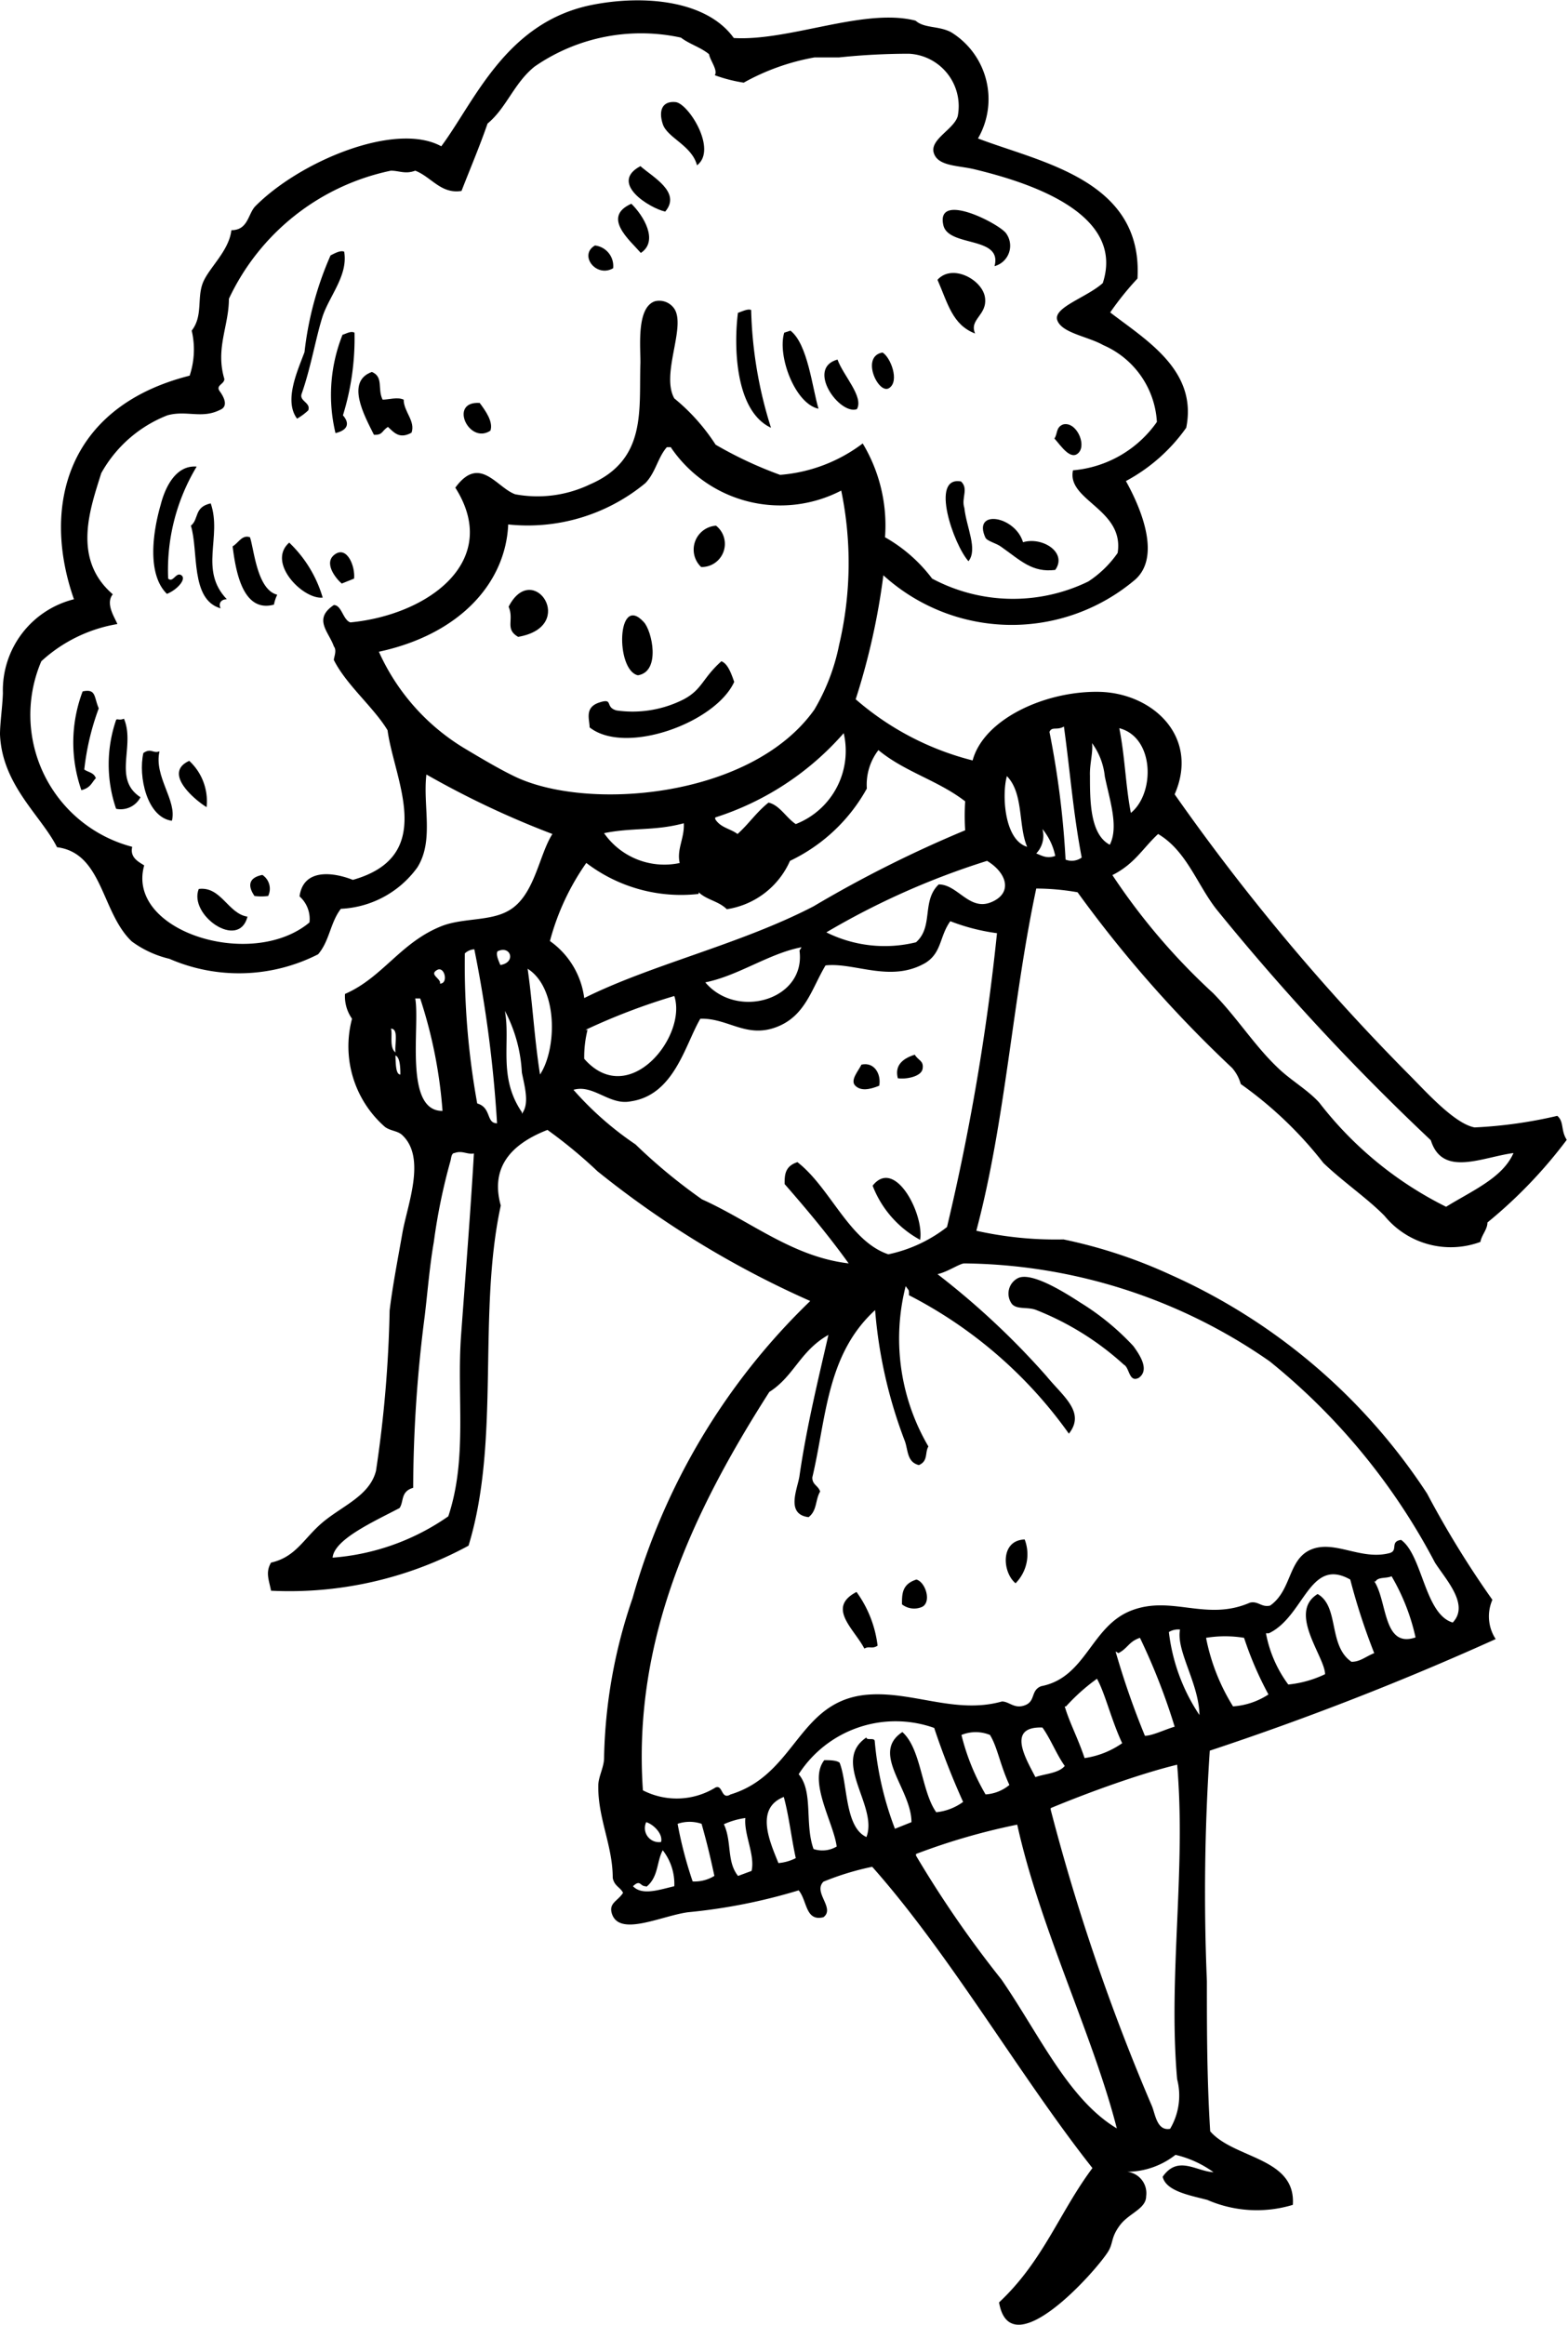 <?xml version="1.0" encoding="utf-8"?><svg xmlns="http://www.w3.org/2000/svg" viewBox="0 0 37.95 56.25"><g id="Lag_2" data-name="Lag 2"><g id="πœ_h_1" data-name="πœºh 1"><path class="cls-1" d="M16.87,4c-.13-.49-.72-.66-.83-1s0-.56.31-.53S17.37,3.62,16.87,4Z"/><path class="cls-1" d="M8.33,6.09c.1.58-.37,1.08-.53,1.59s-.28,1.23-.5,1.85c-.06.18.23.21.16.4a1.46,1.46,0,0,1-.27.2c-.32-.43,0-1.13.18-1.61A8,8,0,0,1,8,6.18C8.1,6.13,8.24,6.05,8.33,6.09Z"/><path class="cls-1" d="M16.1,5.12c-.37-.08-1.37-.69-.6-1.1C15.79,4.28,16.5,4.65,16.1,5.12Z"/><path class="cls-1" d="M15.28,4.93c.29.28.67.9.23,1.19C15.24,5.81,14.56,5.25,15.28,4.93Z"/><path class="cls-1" d="M8.58,8.05a6.28,6.28,0,0,1-.28,2c.15.17.15.35-.18.43a3.94,3.94,0,0,1,.17-2.38C8.37,8.08,8.49,8,8.58,8.05Z"/><path class="cls-1" d="M14.4,5.94a.5.5,0,0,1,.44.55C14.43,6.73,14,6.17,14.4,5.94Z"/><path class="cls-1" d="M9,9c.29.12.13.41.26.67.15,0,.36-.07.51,0,0,.29.29.52.19.8-.29.16-.42,0-.57-.14-.16.1-.12.2-.34.19C8.82,10.06,8.36,9.23,9,9Z"/><path class="cls-1" d="M4.76,11.29A4.85,4.85,0,0,0,4.07,14c.12.11.19-.17.32-.08s-.1.35-.35.45c-.48-.47-.35-1.47-.15-2.16C4,11.78,4.26,11.25,4.76,11.29Z"/><path class="cls-1" d="M24.07,6.44c.2-.74-1.13-.45-1.24-1-.18-.83,1.41,0,1.53.22A.51.51,0,0,1,24.07,6.44Z"/><path class="cls-1" d="M5.1,12.18c.28.81-.29,1.61.39,2.32-.14,0-.21.1-.15.22-.74-.21-.53-1.39-.72-2C4.82,12.56,4.69,12.27,5.1,12.18Z"/><path class="cls-1" d="M11.61,9.75c.15.2.33.46.26.67C11.35,10.77,10.85,9.7,11.61,9.75Z"/><path class="cls-1" d="M18.18,7.5a10.19,10.19,0,0,0,.48,2.85c-.88-.41-.9-2-.8-2.78C18,7.52,18.1,7.47,18.18,7.5Z"/><path class="cls-1" d="M6.05,13c.1.29.17,1.27.66,1.39a1,1,0,0,0-.08.24c-.77.21-.93-.86-1-1.41C5.77,13.14,5.86,12.93,6.05,13Z"/><path class="cls-1" d="M19.13,8c.42.32.53,1.39.68,1.89-.57-.12-1-1.28-.83-1.84Z"/><path class="cls-1" d="M23.6,8.07c-.55-.21-.66-.73-.91-1.3.36-.4,1.09,0,1.15.43S23.45,7.72,23.6,8.07Z"/><path class="cls-1" d="M7,13.13a3,3,0,0,1,.81,1.33C7.33,14.51,6.45,13.61,7,13.13Z"/><path class="cls-1" d="M8.57,14l-.3.12c-.15-.13-.45-.51-.16-.71S8.6,13.7,8.57,14Z"/><path class="cls-1" d="M20.27,8.7c.14.39.64.9.47,1.2C20.32,10.05,19.5,8.91,20.27,8.7Z"/><path class="cls-1" d="M21.36,8.53c.19.11.42.69.16.86S20.82,8.62,21.36,8.53Z"/><path class="cls-1" d="M2.32,18.83c-.1.1-.12.23-.35.29A3.49,3.49,0,0,1,2,16.73c.33-.07.27.13.39.41a6.14,6.14,0,0,0-.35,1.48C2.14,18.69,2.27,18.69,2.32,18.83Z"/><path class="cls-1" d="M3,17.39c.28.66-.28,1.46.4,1.9a.54.54,0,0,1-.59.28,3.31,3.31,0,0,1,0-2.15C2.84,17.38,2.88,17.44,3,17.39Z"/><path class="cls-1" d="M12.54,15.41c-.33-.19-.09-.41-.23-.73C12.9,13.53,14,15.16,12.54,15.41Z"/><path class="cls-1" d="M17.33,12.72a.56.56,0,0,1-.36,1A.58.58,0,0,1,17.33,12.72Z"/><path class="cls-1" d="M3.86,18.18c-.14.61.43,1.19.3,1.68-.6-.08-.82-1.07-.69-1.64C3.66,18.09,3.7,18.24,3.86,18.18Z"/><path class="cls-1" d="M4.58,18.41A1.33,1.33,0,0,1,5,19.53C4.75,19.38,3.92,18.71,4.58,18.41Z"/><path class="cls-1" d="M25.73,10.27c.31-.08.57.47.38.68s-.43-.16-.59-.34C25.6,10.5,25.55,10.34,25.73,10.27Z"/><path class="cls-1" d="M23.26,11.65c.19.18,0,.4.08.64.05.47.33,1,.1,1.29C23.08,13.18,22.5,11.51,23.26,11.65Z"/><path class="cls-1" d="M15.44,16.34c-.55-.12-.51-2,.14-1.29C15.78,15.26,16,16.25,15.44,16.34Z"/><path class="cls-1" d="M24.76,13.12c.47-.14,1.08.25.78.67-.56.07-.84-.23-1.31-.56-.12-.09-.33-.13-.38-.22C23.53,12.31,24.57,12.48,24.76,13.12Z"/><path class="cls-1" d="M17.46,16c.15.06.23.27.31.5-.46,1-2.64,1.78-3.5,1.1,0-.19-.13-.48.23-.6s.13.11.42.19a2.73,2.73,0,0,0,1.63-.27C17,16.68,17,16.41,17.46,16Z"/><path class="cls-1" d="M4.81,21.51c.54-.07.71.6,1.18.67C5.78,23,4.56,22.14,4.81,21.51Z"/><path class="cls-1" d="M6.35,21.17a.4.4,0,0,1,.14.51,1.31,1.31,0,0,1-.33,0C6,21.45,6,21.24,6.35,21.17Z"/><path class="cls-1" d="M20.85,25.76c.32-.07.48.24.43.51-.24.1-.45.13-.58,0S20.77,25.92,20.85,25.76Z"/><path class="cls-1" d="M22.14,25.52c.09.15.22.14.19.34s-.43.26-.6.23C21.66,25.82,21.79,25.63,22.14,25.52Z"/><path class="cls-1" d="M22.27,30a2.52,2.52,0,0,1-1.15-1.31C21.66,28,22.37,29.38,22.27,30Z"/><path class="cls-1" d="M27.56,33.34c-.24.12-.22-.25-.36-.32a6.92,6.92,0,0,0-2.14-1.33c-.21-.07-.45,0-.57-.14a.42.42,0,0,1,.16-.63c.34-.14,1.13.36,1.5.6a6.13,6.13,0,0,1,1.28,1.05C27.59,32.79,27.83,33.15,27.56,33.34Z"/><path class="cls-1" d="M20.73,38.52a2.77,2.77,0,0,1,.51,1.3c-.14.09-.2,0-.32.07C20.67,39.41,20,38.9,20.73,38.52Z"/><path class="cls-1" d="M22.18,38.22c.22.06.37.54.14.66a.48.48,0,0,1-.49-.06C21.83,38.57,21.83,38.33,22.18,38.22Z"/><path class="cls-1" d="M24.8,37.25a1,1,0,0,1-.22,1.06C24.26,38.05,24.2,37.27,24.8,37.25Z"/><path class="cls-1" d="M17.76.92C19.11,1,20.92.18,22.16.5c.21.19.56.12.86.28a1.9,1.9,0,0,1,.65,2.57c1.51.58,4,1,3.86,3.39a7.18,7.18,0,0,0-.66.82c.87.67,2.12,1.4,1.84,2.79a4.23,4.23,0,0,1-1.46,1.29c.39.7.84,1.83.23,2.38a4.62,4.62,0,0,1-6.1-.1,16.67,16.67,0,0,1-.67,3,6.88,6.88,0,0,0,2.83,1.48c.27-1,1.75-1.68,3.05-1.66s2.45,1.08,1.84,2.48A52.15,52.15,0,0,0,34.1,26c.4.4,1.1,1.19,1.59,1.28a11,11,0,0,0,2-.28c.17.14.08.35.23.58a11.45,11.45,0,0,1-1.92,2c0,.17-.14.3-.17.47a2.07,2.07,0,0,1-2.32-.63c-.41-.42-1-.82-1.48-1.28a9.48,9.48,0,0,0-2-1.91,1,1,0,0,0-.21-.39,29.83,29.83,0,0,1-3.74-4.25,5.8,5.8,0,0,0-1-.09c-.58,2.72-.74,5.61-1.45,8.28a8.79,8.79,0,0,0,2.11.21,12,12,0,0,1,2.58.85,14.46,14.46,0,0,1,6.22,5.3,23.4,23.4,0,0,0,1.58,2.57,1,1,0,0,0,.08.95,71.37,71.37,0,0,1-6.92,2.7,51.44,51.44,0,0,0-.07,5.58c0,1.14,0,2.35.08,3.63.58.67,2.08.63,2,1.78a3,3,0,0,1-2.07-.12c-.42-.11-1-.21-1.08-.56.37-.53.81-.13,1.23-.11a2.57,2.57,0,0,0-.92-.42,1.92,1.92,0,0,1-1.17.41.52.52,0,0,1,.46.59c0,.31-.42.41-.64.71s-.15.42-.28.63c-.29.47-2.37,2.81-2.64,1.23,1.07-1,1.46-2.18,2.26-3.25-1.74-2.2-3.43-5.15-5.33-7.29a6.64,6.64,0,0,0-1.18.36c-.26.26.29.64,0,.86-.44.11-.39-.4-.6-.65a13.65,13.65,0,0,1-2.68.53c-.66.09-1.7.62-1.85,0-.05-.23.15-.27.28-.47-.07-.14-.21-.16-.25-.36,0-.78-.36-1.44-.35-2.23,0-.22.14-.45.14-.67a12.53,12.53,0,0,1,.69-3.87,16,16,0,0,1,4.3-7.19,23.14,23.14,0,0,1-5.15-3.14,11.66,11.66,0,0,0-1.21-1c-1,.39-1.36,1-1.13,1.83-.57,2.63,0,5.68-.78,8.23a9.08,9.08,0,0,1-4.78,1.09c-.05-.26-.14-.44,0-.68.62-.14.8-.61,1.28-1s1.11-.63,1.26-1.22a29.74,29.74,0,0,0,.33-3.88c.07-.58.19-1.2.31-1.88s.58-1.81,0-2.36c-.11-.11-.28-.1-.42-.2a2.59,2.59,0,0,1-.8-2.62.94.94,0,0,1-.17-.6c.92-.4,1.35-1.26,2.36-1.65.51-.19,1.15-.11,1.59-.36.64-.35.74-1.35,1.07-1.86a21.75,21.75,0,0,1-3.05-1.44c-.09.76.19,1.6-.22,2.25a2.42,2.42,0,0,1-1.85,1c-.26.34-.27.77-.55,1.1a4.22,4.22,0,0,1-3.6.11,2.51,2.51,0,0,1-.91-.42c-.74-.7-.7-2.14-1.81-2.28C1,19.74.05,19,0,17.77c0-.28.06-.67.07-1A2.27,2.27,0,0,1,1.79,14.5C1,12.25,1.62,9.84,4.59,9.09A2,2,0,0,0,4.64,8c.27-.35.13-.76.26-1.13s.64-.78.7-1.3C6,5.57,6,5.19,6.17,5c1.07-1.09,3.4-2.07,4.51-1.46.81-1.09,1.56-3,3.64-3.42C15.57-.13,17.1,0,17.76.92Zm-.46.9c.08-.12-.11-.35-.14-.51-.21-.17-.47-.24-.68-.4a4.53,4.53,0,0,0-3.54.7c-.5.4-.68,1-1.14,1.38-.19.55-.42,1.09-.63,1.63-.5.08-.73-.34-1.12-.49-.24.09-.39,0-.59,0A5.59,5.59,0,0,0,5.54,7.23c0,.66-.33,1.2-.11,1.94,0,.13-.22.15-.11.3s.21.37,0,.45c-.44.22-.81,0-1.27.13a3.14,3.14,0,0,0-1.6,1.4c-.26.84-.72,2.07.28,2.93-.19.23.06.58.11.72A3.6,3.6,0,0,0,1,16,3.3,3.3,0,0,0,3.2,20.49c-.06.26.15.36.29.45-.45,1.59,2.6,2.55,4,1.38a.73.73,0,0,0-.24-.63c.09-.68.81-.59,1.29-.4,2.05-.58,1-2.42.84-3.62-.33-.55-1-1.1-1.3-1.7,0-.07.08-.23,0-.33-.12-.35-.51-.66,0-1,.19,0,.22.36.4.42,1.88-.18,3.67-1.48,2.54-3.26.59-.81,1,0,1.45.16a2.94,2.94,0,0,0,1.81-.24c1.39-.6,1.18-1.82,1.22-2.95,0-.42-.09-1.33.35-1.48a.44.44,0,0,1,.47.18c.29.44-.33,1.58,0,2.17a4.8,4.8,0,0,1,1,1.12,9.65,9.65,0,0,0,1.56.73,3.8,3.8,0,0,0,2-.76A3.85,3.85,0,0,1,21.42,13a3.71,3.71,0,0,1,1.14,1,4.16,4.16,0,0,0,3.78.07,2.59,2.59,0,0,0,.71-.69c.17-1.06-1.24-1.27-1.08-2A2.77,2.77,0,0,0,28,10.21a2.16,2.16,0,0,0-1.3-1.86c-.37-.21-1-.29-1.11-.6s.71-.55,1.1-.9c.57-1.74-1.94-2.47-3.09-2.75-.4-.1-.9-.07-1-.4s.49-.57.58-.89A1.27,1.27,0,0,0,22,1.3a16.42,16.42,0,0,0-1.7.09c-.22,0-.42,0-.59,0A5.48,5.48,0,0,0,18,2,3.63,3.63,0,0,1,17.3,1.82Zm-1.06,9-.1,0c-.22.25-.27.61-.52.87a4.47,4.47,0,0,1-3.32,1c-.06,1.39-1.14,2.65-3.13,3.08a5.23,5.23,0,0,0,2.06,2.33c.4.24.84.5,1.19.67,1.74.87,5.76.56,7.29-1.6a5,5,0,0,0,.6-1.57,8.65,8.65,0,0,0,.05-3.73A3.2,3.2,0,0,1,16.24,10.83Zm1.07,9c.13.21.37.23.54.36.27-.24.45-.52.75-.76.27.06.43.37.66.52a1.9,1.9,0,0,0,1.16-2.2A6.92,6.92,0,0,1,17.31,19.78Zm-.85,1.1c-.1-.36.11-.62.09-1-.7.19-1.25.1-1.93.24A1.78,1.78,0,0,0,16.46,20.88Zm.45.71a3.78,3.78,0,0,1-2.72-.75,5.92,5.92,0,0,0-.88,1.89,2,2,0,0,1,.83,1.38c1.62-.81,3.78-1.3,5.55-2.22a29.23,29.23,0,0,1,3.67-1.84,5.58,5.58,0,0,1,0-.7c-.66-.51-1.46-.71-2.1-1.24a1.37,1.37,0,0,0-.28.93,4.18,4.18,0,0,1-1.86,1.75A2,2,0,0,1,17.59,22C17.39,21.8,17.11,21.78,16.91,21.59Zm-5.66,1.48a18.77,18.77,0,0,0,.3,3.59c.35.1.21.48.48.48a30.59,30.59,0,0,0-.55-4.21A.36.36,0,0,0,11.25,23.07Zm-.6.69c.21,0,.11-.43-.07-.33S10.61,23.65,10.65,23.76ZM25.4,17.71a21.71,21.71,0,0,1,.39,3.09.41.41,0,0,0,.39-.05c-.21-1.11-.27-2-.43-3.17C25.58,17.68,25.46,17.57,25.4,17.71ZM12.11,23.35c.39-.06.25-.49-.07-.33C12,23.1,12.06,23.23,12.11,23.35Zm-1.4,3.53a11.38,11.38,0,0,0-.54-2.72s-.06,0-.12,0C10.17,24.82,9.77,26.89,10.71,26.88Zm16.66-7.21c.59-.48.57-1.83-.28-2.05C27.23,18.32,27.24,19,27.37,19.67Zm-2.51.82c-.22-.51-.08-1.29-.49-1.71C24.25,19.19,24.29,20.32,24.86,20.49Zm1.52-1.72c0,.6,0,1.42.48,1.67.22-.43,0-1.07-.12-1.65a1.66,1.66,0,0,0-.31-.81C26.46,18.2,26.37,18.48,26.38,18.77ZM13.07,26c.41-.62.44-2.09-.3-2.56C12.89,24.27,12.93,25.1,13.07,26Zm-3.49-.49c-.05-.19.09-.62-.12-.62C9.51,25,9.41,25.36,9.58,25.47Zm3.05,1.44c.19-.24.07-.65,0-1a3.57,3.57,0,0,0-.41-1.49C12.36,25.23,12.05,26.06,12.63,26.91ZM9.69,26c0-.12,0-.42-.12-.46C9.58,25.7,9.57,26,9.69,26Zm15.36-5.36c.15.05.27.15.49.07a1.5,1.5,0,0,0-.31-.65A.62.62,0,0,1,25.05,20.68ZM20,22.56a3.17,3.17,0,0,0,2.17.24c.43-.38.13-1,.55-1.4.46,0,.74.65,1.27.43s.38-.71-.1-1A18.57,18.57,0,0,0,20,22.56Zm-5.78,2.36a2.68,2.68,0,0,0-.08.7c1.08,1.23,2.5-.55,2.18-1.52A15.24,15.24,0,0,0,14.17,24.92Zm5.18-2c-.79.15-1.53.69-2.33.85C17.84,24.68,19.51,24.19,19.35,23Zm7.52-1.75a15.46,15.46,0,0,0,2.44,2.86c.58.59,1,1.27,1.57,1.81.31.3.72.53,1,.84A8.84,8.84,0,0,0,35,29.2c.63-.39,1.37-.7,1.63-1.3-.76.1-1.72.59-2-.31A57.07,57.07,0,0,1,29.44,22c-.47-.6-.72-1.41-1.41-1.82C27.65,20.53,27.45,20.93,26.87,21.2Zm-4.49,2.11c-.85.52-1.74,0-2.45.08-.34.57-.49,1.24-1.21,1.5s-1.16-.23-1.82-.21c-.37.63-.63,1.85-1.69,2-.51.1-.9-.42-1.38-.28a7.79,7.79,0,0,0,1.5,1.32,13.36,13.36,0,0,0,1.61,1.33c1.18.53,2.19,1.39,3.55,1.55-.49-.68-1-1.29-1.55-1.92,0-.21,0-.43.31-.53.8.62,1.25,1.91,2.2,2.23a3.46,3.46,0,0,0,1.42-.66,55,55,0,0,0,1.21-7.11A4.91,4.91,0,0,1,23,22.29C22.73,22.67,22.8,23.06,22.38,23.31ZM11,27.9c-.08,0-.08.14-.1.2a14.18,14.18,0,0,0-.4,1.95c-.1.57-.15,1.2-.22,1.79A33.06,33.06,0,0,0,10,36c-.31.09-.22.33-.33.49-.65.34-1.58.76-1.62,1.2a5.63,5.63,0,0,0,2.8-1c.47-1.41.2-2.89.31-4.39s.23-3,.31-4.39C11.3,27.94,11.19,27.83,11,27.9Zm23.73,9.91a15.5,15.5,0,0,0-4-4.87,13.15,13.15,0,0,0-7.39-2.37c-.11,0-.41.21-.65.26a18.94,18.94,0,0,1,2.64,2.47c.4.49.95.87.54,1.39A10.79,10.79,0,0,0,22,31.34c0-.15,0-.1-.08-.22A5.16,5.16,0,0,0,22.47,35c-.09.15,0,.35-.23.45-.29-.07-.26-.36-.34-.58a11.38,11.38,0,0,1-.72-3.17C20,32.78,20,34.32,19.66,35.75c0,.18.14.19.19.34-.12.2-.07.46-.28.62-.57-.07-.26-.7-.22-1,.17-1.18.46-2.36.7-3.41-.69.39-.83,1-1.43,1.38-1.86,2.91-3.31,6-3.06,9.64a1.79,1.79,0,0,0,1.76-.07c.18-.07.13.31.36.17,1.58-.48,1.63-2.24,3.27-2.41,1.11-.11,2.16.48,3.3.16.18,0,.3.19.56.09s.13-.36.39-.46c1.09-.21,1.2-1.45,2.18-1.83s1.81.27,2.87-.19c.2-.05.28.12.49.07.53-.37.43-1.13,1-1.36s1.2.27,1.89.09c.22-.06,0-.28.28-.32.52.37.57,1.8,1.25,2C35.57,38.83,35,38.23,34.73,37.81Zm-15.4,5.12c.36.42.14,1.2.36,1.81a.68.68,0,0,0,.56-.06c-.07-.57-.7-1.58-.3-2.09.12,0,.29,0,.37.06.2.5.12,1.56.65,1.8.29-.75-.86-1.83,0-2.41,0,.08.18,0,.2.08a7.85,7.85,0,0,0,.49,2.13l.4-.16c0-.8-1-1.67-.22-2.18.46.41.46,1.44.82,1.94a1.33,1.33,0,0,0,.65-.25,18.64,18.64,0,0,1-.7-1.79A2.79,2.79,0,0,0,19.33,42.93ZM16,44.57c.05-.2-.19-.43-.36-.48A.34.34,0,0,0,16,44.57Zm11-4.61A19.55,19.55,0,0,0,27.71,42c.18,0,.48-.15.72-.22a15.25,15.25,0,0,0-.84-2.15C27.32,39.72,27.3,39.88,27.07,40Zm3.64-.44a3,3,0,0,0,.54,1.24,2.68,2.68,0,0,0,.89-.25c0-.42-.91-1.49-.18-1.94.53.3.25,1.25.82,1.64.21,0,.33-.12.55-.21a15.27,15.27,0,0,1-.58-1.78C31.69,37.66,31.57,39.11,30.71,39.52Zm-13.93,6a.91.91,0,0,0,.58-.13c-.08-.37-.16-.73-.31-1.26a.9.9,0,0,0-.58,0A9.82,9.82,0,0,0,16.78,45.57Zm12.32-4c0-.77-.57-1.57-.47-2.09a.43.43,0,0,0-.27.06A4.57,4.57,0,0,0,29.1,41.6ZM18.84,45.08a1.13,1.13,0,0,0,.42-.12c-.11-.5-.16-1-.29-1.48C18.26,43.76,18.64,44.58,18.84,45.08Zm-1,.32.35-.13c.09-.38-.19-.89-.15-1.28a1.88,1.88,0,0,0-.52.15C17.72,44.57,17.58,45.05,17.87,45.4Zm7.93-4.11c.11.38.32.77.48,1.25a2.13,2.13,0,0,0,.91-.36c-.27-.58-.41-1.2-.61-1.56A4.72,4.72,0,0,0,25.8,41.29Zm4.05,0A1.78,1.78,0,0,0,30.7,41a8.3,8.3,0,0,1-.59-1.37,2.84,2.84,0,0,0-.92,0A4.91,4.91,0,0,0,29.85,41.3Zm-14.2,4.35c-.13,0-.12-.17-.3,0,.22.23.62.09,1,0a1.32,1.32,0,0,0-.28-.87C15.89,45.05,15.94,45.41,15.65,45.65Zm8.21-2.22a1,1,0,0,0,.6-.23c-.23-.5-.29-.92-.47-1.21a.91.91,0,0,0-.69,0A5.39,5.39,0,0,0,23.86,43.43Zm9.43-5.16c.32.48.21,1.63,1,1.36a5.07,5.07,0,0,0-.58-1.48C33.55,38.2,33.35,38.15,33.29,38.27ZM25.06,43c.22-.08.56-.09.71-.27-.2-.28-.34-.65-.54-.93C24.36,41.77,24.82,42.54,25.06,43Zm-2.89,1.9a26.41,26.41,0,0,0,2.07,3c.92,1.34,1.62,2.9,2.79,3.6-.57-2.24-1.86-4.85-2.41-7.35A15.6,15.6,0,0,0,22.17,44.86Zm3.26-1.11a50.5,50.5,0,0,0,2.45,7.17c.08.19.12.61.44.55a1.58,1.58,0,0,0,.17-1.2c-.22-2.5.22-5.07,0-7.61C27.58,42.92,26.32,43.38,25.43,43.75Z"/></g></g></svg>
